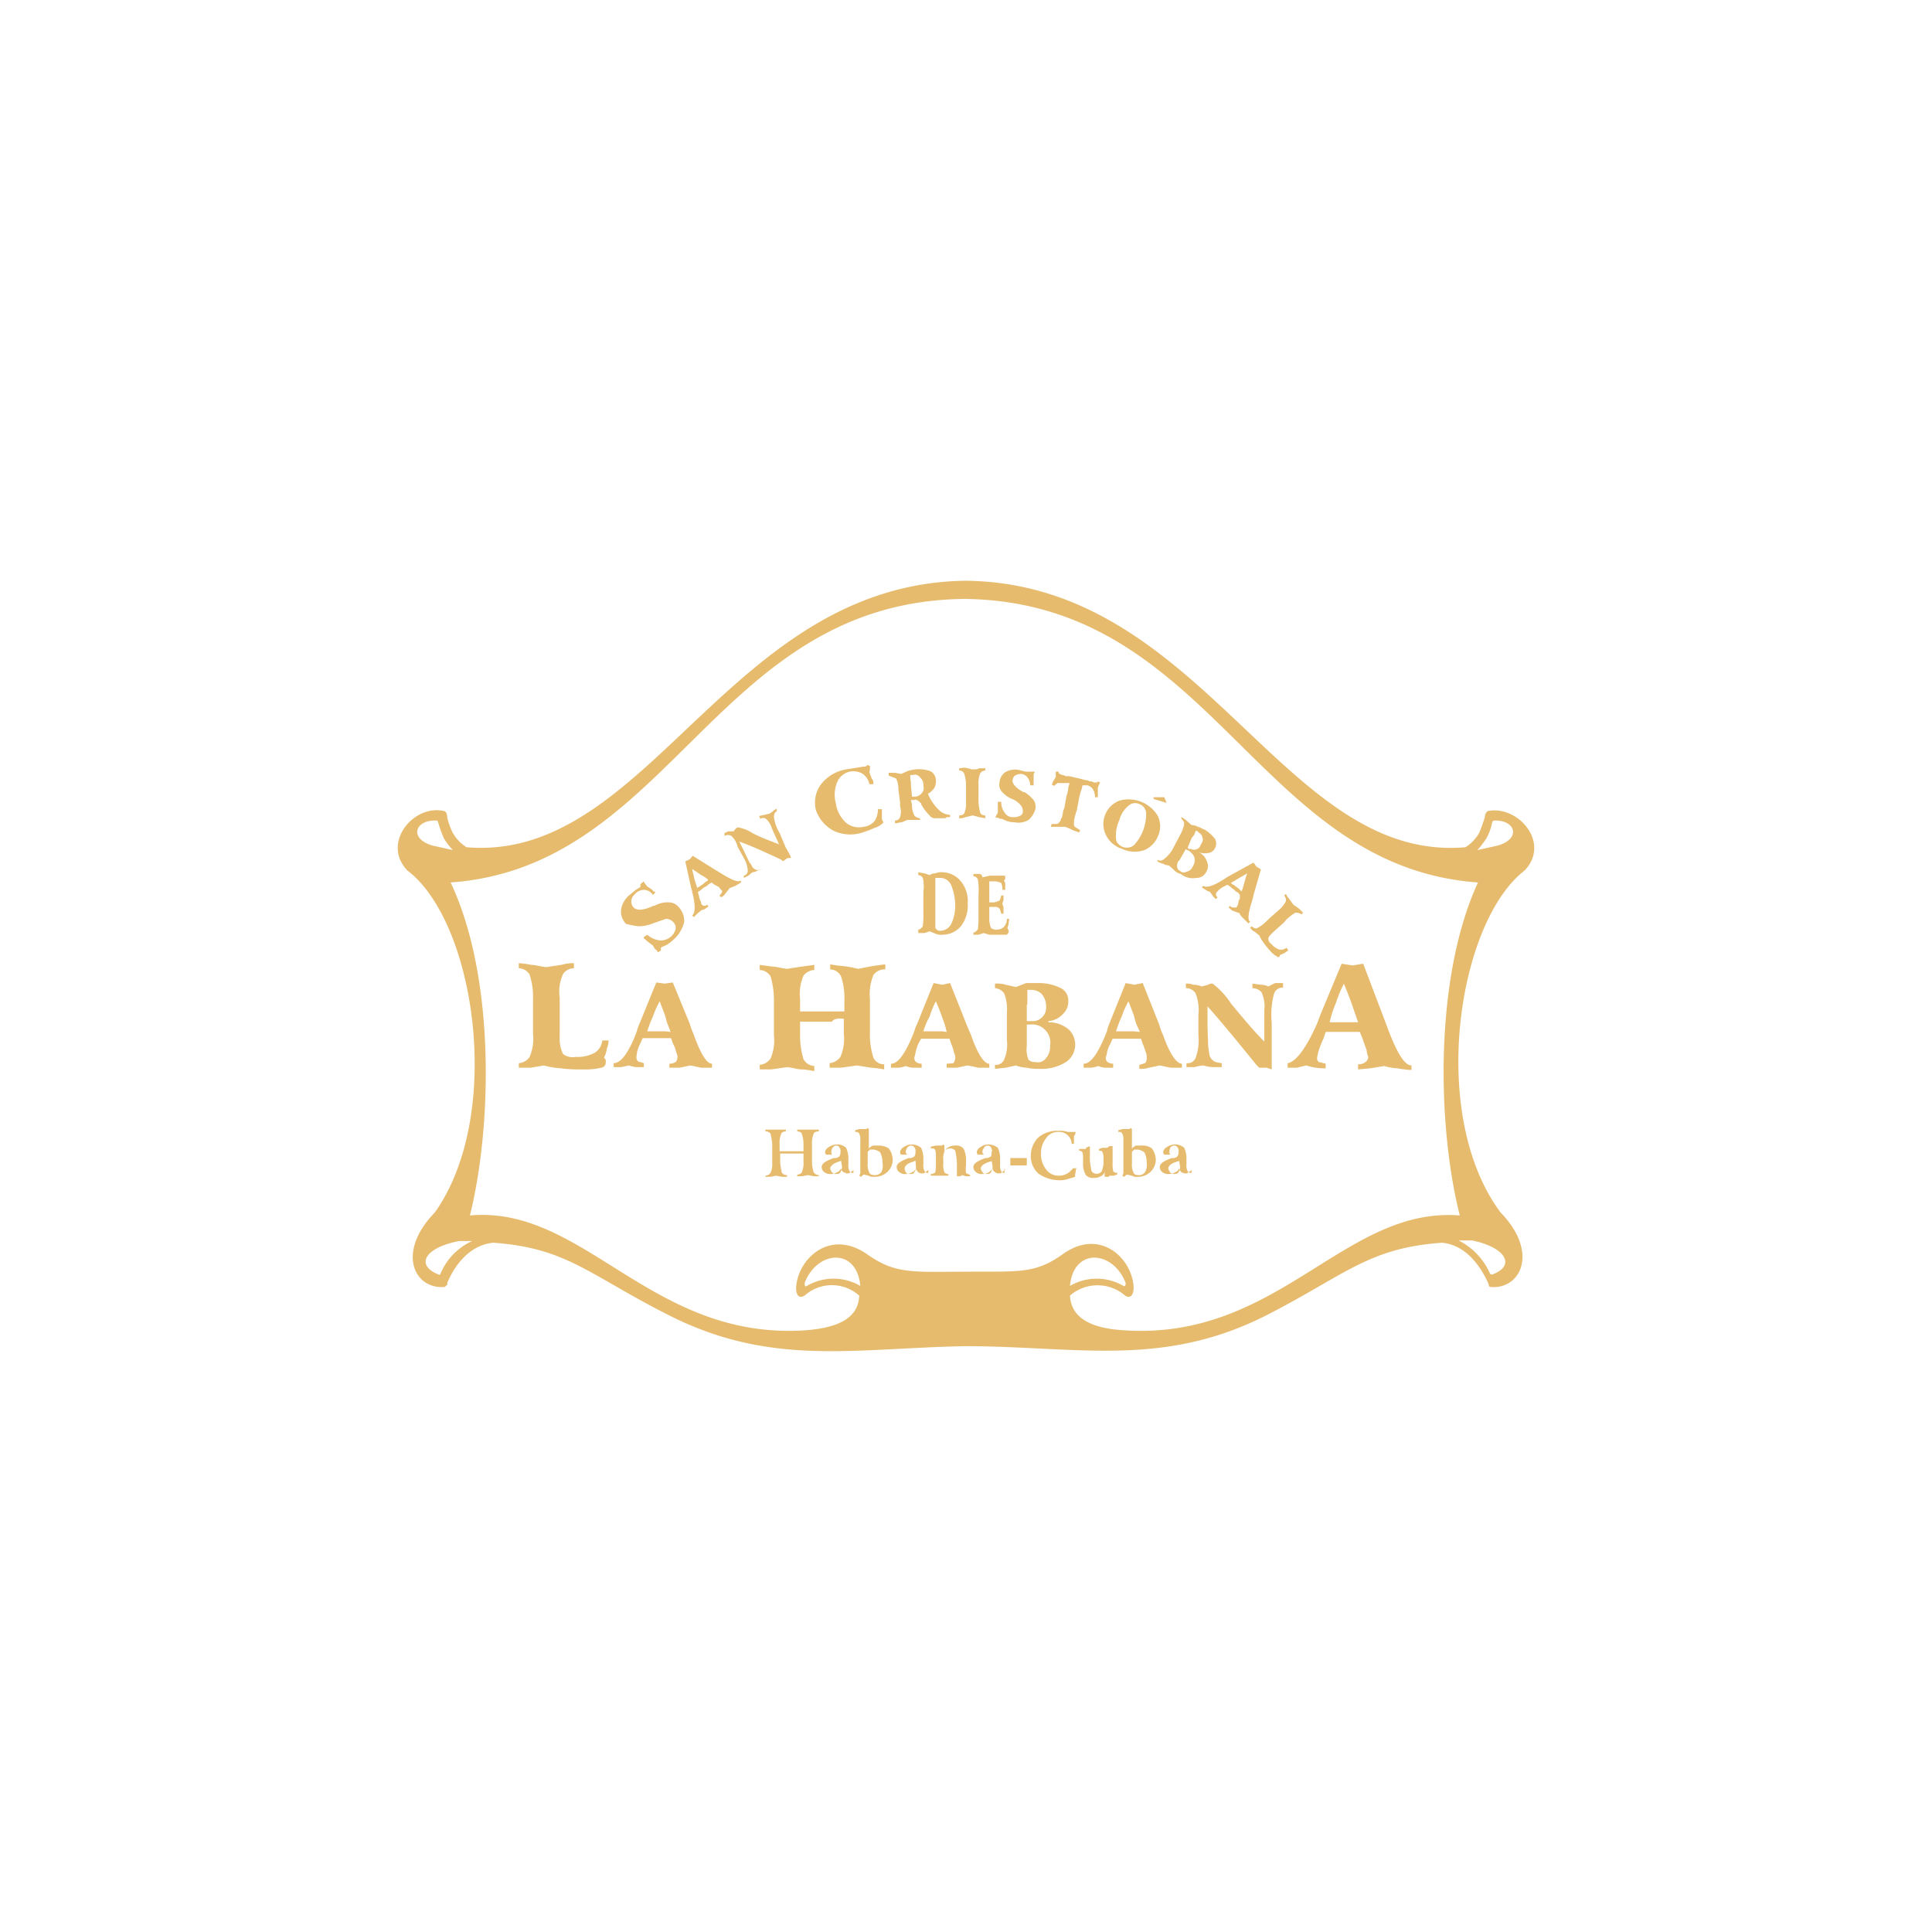 <?xml version="1.0" encoding="utf-8"?>
<!-- Generator: Adobe Illustrator 24.3.0, SVG Export Plug-In . SVG Version: 6.00 Build 0)  -->
<svg id="Layer_1" data-name="Layer 1" xmlns="http://www.w3.org/2000/svg" viewBox="0 0 340 340">
  <g id="Group_295" data-name="Group 295">
    <path id="Path_861" data-name="Path 861" d="M134.1,152.9a1.5,1.5,0,0,1-.9.2c-.3,0-.4-.2-.6-.3s-.4-.8-.7-1l-1-2.1-.8-1.6c1.7.6,4,1.6,7.4,3.2a.4.4,0,0,0,.4.2l.7-.5h.6c0-.2-.1-.2-.1-.3s-.6-1.2-.8-1.5l-1.1-2.6a7.3,7.3,0,0,1-1-2.8c0-.4.1-.9.5-1v-.5c-.3.2-.6.3-.7.5l-.6.4-.9.2-.9.2.2.5a.9.9,0,0,1,1,0,3.4,3.4,0,0,1,1,1.6l1.3,2.9c-1.4-.6-3-1.1-4.7-2a6.4,6.4,0,0,0-2.6-1l-.3.2-.4.5h-.9l-.7.3v.5a1.3,1.3,0,0,1,1.2,0,3.7,3.7,0,0,1,1.1,1.9l.6,1.1.5.9a5.1,5.1,0,0,1,.7,2.2.9.9,0,0,1-.7.9v.4l.8-.4.7-.6a1.6,1.6,0,0,0,.9-.3c.3-.1.6-.1.8-.3Z" fill="#e6bb6d"/>
    <path id="Path_862" data-name="Path 862" d="M150.1,206.4h0a.6.6,0,0,1-.6-.3,2.2,2.2,0,0,1-.2-1.2v-1a4.3,4.3,0,0,0-.4-1.9,2.3,2.3,0,0,0-1.6-.6,2.7,2.7,0,0,0-1.5.5,1.2,1.2,0,0,0-.6.8.6.6,0,0,0,.2.5h1c0-.2-.1-.2-.1-.3v-.3c0-.3.1-.4.3-.7a.7.7,0,0,1,.5-.3.6.6,0,0,1,.6.3.9.9,0,0,1,.2.8,1.1,1.1,0,0,1-.2.8,1.1,1.1,0,0,1-.7.3h-.3c-1.3.5-2.1.9-2.1,1.6a1.1,1.1,0,0,0,.5.9,1.6,1.6,0,0,0,1.2.3,1.7,1.7,0,0,0,1-.3,1.2,1.2,0,0,0,.7-.7c0,.3.2.4.3.6l.7.3c.3,0,.5,0,.6-.2a1.5,1.5,0,0,0,.6-.4v-.3C150.2,206.4,150.2,206.4,150.1,206.4Zm-1.9-1a3.2,3.2,0,0,1-.3.9c-.2.3-.5.3-.9.3s-.4-.2-.6-.3a3.3,3.3,0,0,1-.3-.6c0-.5.5-.9,1.3-1.2s.5-.1.6-.3Z" fill="#e6bb6d"/>
    <path id="Path_863" data-name="Path 863" d="M148.5,179.3v2.6a8.1,8.1,0,0,1-.6,4.1,2.7,2.7,0,0,1-1.9,1.1v.8h2l2.8-.4,2.5.4a18.1,18.1,0,0,1,2.3.3v-.9a2,2,0,0,1-1.9-1.2,13,13,0,0,1-.6-4.4v-5.8a9,9,0,0,1,.6-4.3,2.4,2.4,0,0,1,2.1-1v-.9l-2.2.3-2.6.5a20,20,0,0,0-2.7-.5,16.6,16.6,0,0,1-2.2-.3v.9a2.2,2.2,0,0,1,1.9,1.2,11.9,11.9,0,0,1,.6,4.2V178h-7.8v-2.2a8.1,8.1,0,0,1,.6-4.1,2.6,2.6,0,0,1,1.9-1v-.9l-2.2.3-2.6.4c-1-.1-1.9-.4-2.6-.4l-2.2-.3v.9a2.4,2.4,0,0,1,1.9,1.1,14.9,14.9,0,0,1,.6,4.3v6.1a8.1,8.1,0,0,1-.6,4.1,2.7,2.7,0,0,1-1.9,1.1v.8h2l2.8-.4c1,.1,1.9.4,2.6.4a14.6,14.6,0,0,1,2.2.3v-.9a2.3,2.3,0,0,1-1.9-1.2,14.2,14.2,0,0,1-.6-4.2v-2.4h5.6C146.8,179.2,147.6,179.2,148.5,179.3Z" fill="#e6bb6d"/>
    <path id="Path_864" data-name="Path 864" d="M142.9,201.4a4.2,4.2,0,0,1,.3-1.9c.1-.3.6-.4.9-.4v-.3h-3.8v.3c.2,0,.7.1.8.4a5.7,5.7,0,0,1,.3,1.8v1.3h-4.2v-1.3a3.8,3.8,0,0,1,.3-1.8c.1-.3.6-.4.8-.4v-.3h-3.6v.3a1.1,1.1,0,0,1,.9.4,11.3,11.3,0,0,1,.3,1.8v3.4a3.6,3.6,0,0,1-.3,1.7,1.2,1.2,0,0,1-.9.5v.2h.9l1-.2,1,.2h.9v-.3a1.1,1.1,0,0,1-.9-.4,11.3,11.3,0,0,1-.3-1.8V203h4.1v1.5a3.8,3.8,0,0,1-.3,1.8c-.1.3-.6.4-.8.4v.3h.8l1.1-.2,1,.2h.9v-.2a1.1,1.1,0,0,1-.9-.5,5.8,5.8,0,0,1-.3-1.9v-3.1Z" fill="#e6bb6d"/>
    <path id="Path_865" data-name="Path 865" d="M104.6,185.3a6.4,6.4,0,0,1-3.3.7,2.8,2.8,0,0,1-2.2-.5,6,6,0,0,1-.6-3v-7a7.1,7.1,0,0,1,.6-4.1,2.3,2.3,0,0,1,1.9-1v-.9a7.8,7.8,0,0,0-2.2.3l-2.7.4c-1-.1-1.9-.4-2.6-.4a16.6,16.6,0,0,0-2.2-.3v.9a2.3,2.3,0,0,1,1.9,1.1,12.4,12.4,0,0,1,.6,4.3v6.1a8.1,8.1,0,0,1-.6,4.1,2.5,2.5,0,0,1-1.9,1.1v.8h2.1l2.3-.4a14.7,14.7,0,0,0,2.9.5,27.5,27.5,0,0,0,4,.2,11.6,11.6,0,0,0,3.2-.3.9.9,0,0,0,.8-.9v-.4c0-.2-.2-.3-.3-.5a4.3,4.3,0,0,0,.5-1.6,3.5,3.5,0,0,0,.3-1.4H106A2.9,2.9,0,0,1,104.6,185.3Z" fill="#e6bb6d"/>
    <path id="Path_866" data-name="Path 866" d="M112.3,163a6.3,6.3,0,0,0,2.6-.5l2.3-.8a1.7,1.7,0,0,1,1.2.5,1.4,1.4,0,0,1,.5,1.3,2.7,2.7,0,0,1-2.7,2,4,4,0,0,1-2.3-1l-.6.4v.2l.8.7.8.6c.2.3.3.6.5.7s.3.3.3.5l.6-.3V167c0-.2,0-.2.1-.3l.9-.4a8.8,8.8,0,0,0,1.5-1.2,6.1,6.1,0,0,0,1.6-2.8,3.5,3.5,0,0,0-.9-2.6,2.3,2.3,0,0,0-1.8-.9,4.6,4.6,0,0,0-2.5.6H115c-1.7.8-2.9.9-3.5.3a1.6,1.6,0,0,1-.4-1.2,1.7,1.7,0,0,1,.6-1.1,2.1,2.1,0,0,1,1.6-.8,1.9,1.9,0,0,1,1.6.9l.4-.4s0-.2-.1-.2H115a1.2,1.2,0,0,0-.5-.5l-.6-.4-.3-.4a1.3,1.3,0,0,1-.3-.5l-.6.5v.5l-.8.5-1.1.9a4.1,4.1,0,0,0-1.5,2.6,3,3,0,0,0,.9,2.5A17,17,0,0,0,112.3,163Z" fill="#e6bb6d"/>
    <path id="Path_867" data-name="Path 867" d="M146.7,146.2a6.9,6.9,0,0,0,5.1.3,18,18,0,0,0,2.1-.8,3.4,3.4,0,0,0,1.6-1c0-.1-.2-.1-.2-.3s-.1-.1-.1-.3v-1.7h-.7a3.7,3.7,0,0,1-.6,2.1,3,3,0,0,1-1.9,1,3.6,3.6,0,0,1-3.1-.7,5.7,5.7,0,0,1-1.8-3.4,5.9,5.9,0,0,1,.2-3.7,3.2,3.2,0,0,1,2.2-1.9,3.4,3.4,0,0,1,2.2.3,3,3,0,0,1,1.3,1.9h.7v-.2a1.1,1.1,0,0,0-.3-.8l-.4-1.1c0-.1.1-.4.1-.6v-.5l-.5-.2c0,.2-.2.2-.3.3H152l-1.2.2-1.9.3a7.1,7.1,0,0,0-4.4,2.6,5.4,5.4,0,0,0-.9,4.6A6.6,6.6,0,0,0,146.7,146.2Z" fill="#e6bb6d"/>
    <path id="Path_868" data-name="Path 868" d="M165.8,153.5a2.3,2.3,0,0,0-1.2.2,1.7,1.7,0,0,0-1,.3l-.9-.3-1.1-.2v.5a1,1,0,0,1,.8.5,6.5,6.5,0,0,1,.1,2.4v3.8a16.2,16.2,0,0,1-.1,2.3c-.2.3-.5.6-.8.6v.6h1.1l.9-.3,1,.4a2.3,2.3,0,0,0,1.2.2,4.3,4.3,0,0,0,3.3-1.5,5.9,5.9,0,0,0,1.2-4,5.5,5.5,0,0,0-1.2-3.9A4.3,4.3,0,0,0,165.8,153.5Zm1.6,9.1a2.2,2.2,0,0,1-1.9,1.2c-.2,0-.5,0-.6-.2a.5.5,0,0,1-.3-.4v-8.7h.7a2.1,2.1,0,0,1,2.1,1.3,9.4,9.4,0,0,1,.7,3.7A7.4,7.4,0,0,1,167.4,162.6Z" fill="#e6bb6d"/>
    <path id="Path_869" data-name="Path 869" d="M122.1,182.1a16,16,0,0,1-.7-1.9l-3-7.3-1.4.2-1.5-.2-2.9,7.1a7.2,7.2,0,0,0-.5,1.4c-1.4,3.8-2.8,5.7-4.1,5.7v.7h1.3l1.4-.3a5,5,0,0,0,1.3.3h1.3v-.7l-1-.3a1.1,1.1,0,0,1-.3-.6c0-.5.1-.7.1-1a7.6,7.6,0,0,1,.6-1.6l.4-.9h5l.3.9a5.2,5.2,0,0,1,.6,1.6,1.5,1.5,0,0,1,.2,1,1.1,1.1,0,0,1-.3.7,2.3,2.3,0,0,1-1.1.3v.7h1.8l1.9-.4,1.9.4h1.9v-.7h0C124.4,187.2,123.3,185.5,122.1,182.1Zm-5-.6h-3.2a20,20,0,0,1,1-2.6,15.9,15.9,0,0,1,1.2-2.7c.4,1.2.9,2.2,1.1,3.1s.6,1.6.8,2.3Z" fill="#e6bb6d"/>
    <path id="Path_870" data-name="Path 870" d="M157.7,137a4.1,4.1,0,0,1,.4,1.9l.3,2.3v.7a3.1,3.1,0,0,1,0,1.9.9.9,0,0,1-.9.6v.5l1.1-.2c.3,0,.7-.3,1.1-.4h2.2V144a1.4,1.4,0,0,1-1-.5,4.1,4.1,0,0,1-.4-1.9l-.2-.8h.5c.4-.2.8.1,1.1.4s.2.1.2.3a7.5,7.5,0,0,0,1.5,2,1.1,1.1,0,0,0,1,.5H166c.2,0,.5,0,.6-.2h.6v-.4h0a2.9,2.9,0,0,1-1.9-.8,8.4,8.4,0,0,1-2-2.9,3.5,3.5,0,0,0,1.1-1,2.4,2.4,0,0,0,.3-1.4,1.8,1.8,0,0,0-1-1.6,6,6,0,0,0-2.6-.3,7,7,0,0,0-1.4.3l-1.1.5-1.1-.2h-1.1v.5Zm2.6-.6h.3a1.1,1.1,0,0,1,1.3.4,1.7,1.7,0,0,1,.6,1.5,1.3,1.3,0,0,1-.3,1.3,1.7,1.7,0,0,1-1.1.6h-.6l-.2-2.1a3.1,3.1,0,0,0-.1-1v-.7Z" fill="#e6bb6d"/>
    <path id="Path_871" data-name="Path 871" d="M130.3,155c-.5.3-1.6-.2-3.4-1.3l-1-.6-4-2.5-.5.6-.8.4,1,4.5c0,.2.2.5.2.8.6,2.3.6,3.8,0,4.2l.3.3.6-.6.6-.5c.2-.2.5-.2.7-.3l.7-.5-.3-.3c-.1.2-.3.2-.6.2l-.3-.2c-.1-.1-.1-.4-.2-.6a2.4,2.4,0,0,1-.3-1l-.2-.6.6-.4c.1-.2.4-.3.6-.5a1.3,1.3,0,0,0,.6-.4l.6-.4.4.3.9.5.4.5a.4.4,0,0,1,.2.4c-.2.2-.3.5-.5.6l.3.3a1.8,1.8,0,0,0,.8-.7l.7-.9,1-.4,1-.6V155Zm-6,.1-.6.5-.6.4c-.1.1-.3.1-.4.3l-.5-1.6c-.1-.6-.3-1.2-.4-1.8l1.6,1.1a5,5,0,0,1,1.2.8A.3.3,0,0,1,124.3,155.1Z" fill="#e6bb6d"/>
    <path id="Path_872" data-name="Path 872" d="M166.6,187.2v.7h1.8l1.9-.4,1.9.4h1.9v-.7h0c-.9,0-2-1.6-3.2-5l-.8-1.9-2.9-7.3-1.4.3-1.5-.3-2.9,7.2a5.9,5.9,0,0,0-.5,1.3c-1.5,3.8-2.8,5.7-4.1,5.7v.7h1.3a5,5,0,0,0,1.3-.3,3.5,3.5,0,0,0,1.4.3h1.4v-.7a1.9,1.9,0,0,1-1-.3,1.1,1.1,0,0,1-.3-.6c0-.4.2-.7.2-1a9.8,9.8,0,0,1,.5-1.6l.5-.9h5l.3.9a7.1,7.1,0,0,1,.5,1.6,1.6,1.6,0,0,1,.2,1,1.9,1.9,0,0,1-.3.8Zm-.8-5.7h-3.3a11.9,11.9,0,0,1,1.1-2.6,15.3,15.3,0,0,1,1.1-2.7c.5,1.2.9,2.2,1.2,3.1a14.4,14.4,0,0,1,.7,2.3Z" fill="#e6bb6d"/>
    <path id="Path_873" data-name="Path 873" d="M226.6,187.1v.8h1.6l1.7-.4a9.7,9.7,0,0,0,3.4.5v-.8l-1.2-.3a.8.8,0,0,1-.3-.8,7.9,7.9,0,0,1,.3-1.3,16.7,16.7,0,0,1,.8-2l.4-1.2h6l.5,1.2c.2.7.5,1.4.7,2a3.5,3.5,0,0,0,.3,1.2,1.2,1.2,0,0,1-.5.9,2,2,0,0,1-1.3.4v.9l2.2-.2,2.4-.4a9.3,9.3,0,0,0,2.3.4,17.1,17.1,0,0,0,2.5.3v-.8h0c-1.2,0-2.5-2.1-4.1-6.3l-.9-2.4-3.5-9.2-1.9.3-1.9-.3-3.7,8.9-.6,1.6C229.8,184.6,228,186.9,226.6,187.1Zm8.5-10.6a24.4,24.4,0,0,1,1.4-3.4c.6,1.5,1.1,2.7,1.5,3.9l1,2.9h-5a19,19,0,0,1,1.1-3.4Z" fill="#e6bb6d"/>
    <path id="Path_874" data-name="Path 874" d="M197.5,149.4a5.2,5.2,0,0,0,3.9.2,4.5,4.5,0,0,0,2.4-2.5,4.1,4.1,0,0,0-.1-3.6,6,6,0,0,0-6.7-2.6,4.4,4.4,0,0,0-2.4,6A4.8,4.8,0,0,0,197.5,149.4Zm-.5-5.1a4.7,4.7,0,0,1,1.6-2.5,1.7,1.7,0,0,1,1.9-.3,1.8,1.8,0,0,1,1.2,1.6,8.1,8.1,0,0,1-2.1,5.6,2,2,0,0,1-2.8-.2,1.3,1.3,0,0,1-.4-1,6.3,6.3,0,0,1,.6-3.2Z" fill="#e6bb6d"/>
    <path id="Path_875" data-name="Path 875" d="M205.3,141.3l-.4-1H203v.3Z" fill="#e6bb6d"/>
    <path id="Path_876" data-name="Path 876" d="M186.1,137.8h2.1c0,.3-.2.6-.2.9a4.5,4.5,0,0,1-.3,1.3l-.4,2.2-.2.5c-.1.7-.2,1.3-.4,1.4a.7.7,0,0,1-.3.6.5.5,0,0,1-.4.3h-.9l-.2.5h2.5a8.4,8.4,0,0,1,1.4.6l1.1.4.2-.4-.8-.5c-.1-.1-.3-.2-.3-.4v-.7a10.6,10.6,0,0,1,.5-1.9l.3-1.6a14.6,14.6,0,0,1,.4-1.7,4.5,4.5,0,0,0,.3-1.1h.9a1.9,1.9,0,0,1,1,.8,2.8,2.8,0,0,1,.3,1.3h.5v-1.7l.2-.5.2-.4-.4-.2c0,.2-.2.2-.3.2a1.1,1.1,0,0,1-.8-.2h-.4a.8.8,0,0,0-.6-.2l-1.2-.3-1.7-.4h-.6l-.5-.2a1.1,1.1,0,0,1-.7-.3c-.1,0-.1-.1-.1-.3h-.5v.9a4.3,4.3,0,0,1-.4.7c-.2.3-.2.6-.3.7l.4.2Z" fill="#e6bb6d"/>
    <path id="Path_877" data-name="Path 877" d="M204.7,151.3a.9.9,0,0,1-1,0v.3a3,3,0,0,0,1,.4,1.9,1.9,0,0,0,1,.3l.9.8a2.4,2.4,0,0,0,1.2.7,3.3,3.3,0,0,0,2.7.7,1.9,1.9,0,0,0,1.8-1.1,1.9,1.9,0,0,0,.1-1.8,2.8,2.8,0,0,0-1.4-1.6h0a3.3,3.3,0,0,0,1.7.1,1.5,1.5,0,0,0,1.1-.8,1.7,1.7,0,0,0,0-1.7,6.9,6.9,0,0,0-1.8-1.6c-.4-.1-.7-.4-1.2-.5a2.3,2.3,0,0,0-1.1-.3l-.9-.8a4.7,4.7,0,0,0-.9-.6v.3a1.2,1.2,0,0,1,.5.9,6.2,6.2,0,0,1-.7,1.9l-1,1.9-.3.6A6.3,6.3,0,0,1,204.7,151.3Zm5-3.8.3-.4a1.1,1.1,0,0,0,.3-.6c.1-.2.1-.3.3-.3a.1.1,0,0,1,.1.1.2.2,0,0,1,.2.2,1.1,1.1,0,0,1,.7.9c.2.4,0,.8-.3,1.3a1.2,1.2,0,0,1-1.7.7h-.3c-.2,0-.2-.2-.3-.2h0Zm-2.2,4,1.2-2.1s.1,0,.1.2h.2a2.5,2.5,0,0,1,1.2,1.3,2.1,2.1,0,0,1-.3,1.6,1.4,1.4,0,0,1-1.1.9.9.9,0,0,1-1.1-.1c-.3-.2-.5-.3-.5-.6a1.4,1.4,0,0,1,.3-1.3Z" fill="#e6bb6d"/>
    <path id="Path_878" data-name="Path 878" d="M211.8,155.9l-.3.2c.1.2.4.3.7.5s.4.3.7.3l.5.7a1.7,1.7,0,0,0,.6.6l.3-.3a.5.5,0,0,1-.3-.4.9.9,0,0,1,.1-.5c.2-.1.3-.3.4-.4a4.7,4.7,0,0,1,.9-.6l.6-.3.6.4c.1.2.4.3.6.5s.4.4.6.4l.4.5v.6a2.2,2.2,0,0,0-.3,1l-.3.6H217a.5.5,0,0,1-.5-.3l-.3.3c.3.2.5.5.8.6l1.1.4a2.8,2.8,0,0,0,.7.9l.9.9.3-.3h0c-.5-.3-.3-1.6.3-3.5a10.3,10.3,0,0,0,.3-1.2l1.3-4.5-.8-.5-.5-.7-4,2.2-.7.4C213.7,155.9,212.3,156.3,211.8,155.9Zm6.3-1.4,1.4-.8c-.3.7-.4,1.3-.6,1.9a10.4,10.4,0,0,1-.4,1.3c-.1-.2-.3-.2-.3-.3s-.3-.3-.6-.5-.4-.4-.6-.4l-.4-.3Z" fill="#e6bb6d"/>
    <path id="Path_879" data-name="Path 879" d="M178.8,173.7l-1.8-.4a5.5,5.5,0,0,0-1.9-.2v.8a2.2,2.2,0,0,1,1.6.9,7.4,7.4,0,0,1,.5,3.3v5a6.7,6.7,0,0,1-.5,3.4,1.6,1.6,0,0,1-1.6.9v.7l1.9-.2,1.8-.4a5.8,5.8,0,0,0,1.9.4,8.2,8.2,0,0,0,2.2.2,8.1,8.1,0,0,0,4.7-1.2,3.7,3.7,0,0,0,.4-5.8,5.5,5.5,0,0,0-3.5-1.2v-.2a3.8,3.8,0,0,0,2.6-1.3,2.9,2.9,0,0,0,.9-2.2,2.4,2.4,0,0,0-1.3-2.3,8.7,8.7,0,0,0-4-.9h-2.1Zm2,3.1v-2.6h.6a2.7,2.7,0,0,1,1.9.7,3.3,3.3,0,0,1,.8,2.2,2.4,2.4,0,0,1-2.1,2.6h-1.3v-2.9Zm-.1,3.5h.6a3.2,3.2,0,0,1,3.5,3.7,3.1,3.1,0,0,1-.7,2.2,1.8,1.8,0,0,1-1.9.7,1.6,1.6,0,0,1-1.2-.4,4.8,4.8,0,0,1-.3-2.4v-3.8Z" fill="#e6bb6d"/>
    <path id="Path_880" data-name="Path 880" d="M268.3,153.2c4.6-4.8-1-11.4-6.3-10.5-.6.1-.7,1-.7,1.1s-.6,1.9-1,2.8h0a7.2,7.2,0,0,1-2.4,2.5c-32.1,2.8-46-46.4-87.9-46.9h0c-41.9.5-55.8,49.6-87.9,46.9a7.2,7.2,0,0,1-2.4-2.5h0a11.6,11.6,0,0,1-1-2.8c0-.3-.1-1.1-.7-1.1-5.3-1.1-10.9,5.7-6.3,10.5,12,9.1,17,43.1,4.8,60.2-6.7,6.9-3.7,13.4,1.6,13.1.3,0,.3-.2.5-.3s.1-.3.1-.4c.7-1.7,3.1-6.6,8.1-7.1,12.9.9,16.8,5.6,30.6,12.6,18.3,9.4,33.1,5.9,52.9,5.6h0c19.8.1,34.6,3.8,52.9-5.6,13.6-7,17.7-11.7,30.6-12.6,4.9.5,7.3,5.4,8.1,7.1,0,.1.1.2.1.4s.2.3.5.3c5.2.3,8.3-6.2,1.6-13.1C251.3,196.3,256.5,162.3,268.3,153.2ZM76.5,144.4c.5,0,.5,0,.6.3a23.1,23.1,0,0,0,1,2.8h0a10.6,10.6,0,0,0,1.6,2.1l-3.6-.8C72,147.6,73,144.4,76.5,144.4Zm1,79.7c0,.2-.1.3-.3.2h0c-4.1-1.6-2.6-4.7,3.6-5.9h2.3a10.9,10.9,0,0,0-5.6,5.8Zm185.1.2a.4.4,0,0,1-.4-.2h0a11.9,11.9,0,0,0-5.5-5.8h2.4C265.2,219.6,266.7,222.8,262.6,224.3Zm-5.7-10.4c-20.4-1.6-31.9,22.1-59.2,20.2-5-.3-9.2-1.8-9.4-6.1a7.4,7.4,0,0,1,9.7,0c.7.5,1.5.2,1.5-1.4-.2-5.1-5.9-10.7-12.6-5.8-4.9,3.5-8,2.9-17,3h0c-9.1,0-12.2.5-17.2-3-6.6-4.7-12.3.7-12.6,5.8,0,1.6.7,1.9,1.5,1.4a7.2,7.2,0,0,1,9.6,0c-.1,4.3-4.4,5.7-9.3,6.1-27.3,1.9-39-22-59.2-20.2,3.9-15.7,4.5-41.9-3.4-58.6,39-2.8,46.6-49.4,90.4-49.9h0c43.7.5,51.4,47.1,90.4,49.9-7.7,16.7-7.2,42.8-3.2,58.6Zm-68.6,12.4c.6-6.8,7.6-6.3,9.8-.5,0,.1,0,.7-.4.5a9.3,9.3,0,0,0-9.4,0Zm-36.9,0a9.3,9.3,0,0,0-9.4,0c-.4.3-.4-.3-.4-.5,2.2-5.8,9.2-6.3,9.8.5Zm112.2-77.5-3.6.8a16.6,16.6,0,0,0,1.6-2.1h0a9.4,9.4,0,0,0,1-2.8c.2-.3.2-.3.6-.3C266.7,144.4,267.7,147.6,263.6,148.8Z" fill="#e6bb6d"/>
    <path id="Path_881" data-name="Path 881" d="M220.3,163l-.3.3c.3.3.4.5.7.6l.9.7a6.3,6.3,0,0,0,.7,1.2,13.1,13.1,0,0,0,1.2,1.5,4,4,0,0,0,1.2,1,.3.3,0,0,0,.5,0h0c0-.2,0-.2.2-.3l.7-.3c.2-.2.5-.3.6-.5l-.3-.4a1.6,1.6,0,0,1-1.3.3,3.3,3.3,0,0,1-1.3-.9c-.5-.4-.6-.7-.6-1s.3-.6.9-1.2l1.9-1.7.4-.5a9.5,9.5,0,0,1,1.6-1.2,2.9,2.9,0,0,1,1.1.3l.2-.3-.7-.7-1-.7-.7-1a2.4,2.4,0,0,1-.6-.9l-.3.3a1.3,1.3,0,0,1,.3,1,5.1,5.1,0,0,1-1.3,1.6l-1.7,1.5-.4.4a6.7,6.7,0,0,1-1.6,1.2C221,163.5,220.6,163.3,220.3,163Z" fill="#e6bb6d"/>
    <path id="Path_882" data-name="Path 882" d="M168.8,135.2v.4a.9.9,0,0,1,.9.6,6.6,6.6,0,0,1,.3,2.1v2.9a4,4,0,0,1-.3,1.9c-.1.3-.6.4-.9.4v.5a2.2,2.2,0,0,0,1.1-.2l1.3-.3,1.1.3,1.1.2v-.5c-.5,0-.8-.2-.9-.5a8.8,8.8,0,0,1-.3-2.1v-2.8a4.6,4.6,0,0,1,.3-2,1.1,1.1,0,0,1,.9-.5v-.4h-1.1c-.2.2-.7.2-1.3.2a6.1,6.1,0,0,0-1.3-.3Z" fill="#e6bb6d"/>
    <path id="Path_883" data-name="Path 883" d="M176,144.1h.3l.7.3a3.7,3.7,0,0,0,1.5.3,3.5,3.5,0,0,0,2.5-.4,3.9,3.9,0,0,0,1.2-1.9,2.1,2.1,0,0,0-.3-1.6,6.7,6.7,0,0,0-1.6-1.4h-.2c-1.3-.7-2-1.5-1.9-2.1a1.2,1.2,0,0,1,.4-.8,2.3,2.3,0,0,1,1.1-.3,1.5,1.5,0,0,1,1.1.6,2.2,2.2,0,0,1,.5,1.4h.6v-1.9c0-.2.2-.3.2-.5h-1.6l-1.2-.3a3.4,3.4,0,0,0-2.4.4,2.4,2.4,0,0,0-1,1.8,1.8,1.8,0,0,0,.4,1.6,4.6,4.6,0,0,0,1.8,1.3,3.8,3.8,0,0,1,1.6,1.2,1.6,1.6,0,0,1,.3.9.8.8,0,0,1-.6.9,2,2,0,0,1-1.1.2,1.6,1.6,0,0,1-1.5-.8,3,3,0,0,1-.6-1.9h-.6v1.8a1.1,1.1,0,0,1-.3.6c0,.1-.1.2-.1.4h.4Z" fill="#e6bb6d"/>
    <path id="Path_884" data-name="Path 884" d="M172.3,153.8h-1v.4c.3,0,.8.3.8.7a10.5,10.5,0,0,1,.1,2.5V161a20.9,20.9,0,0,1-.1,2.5c-.2.3-.5.6-.8.6v.4h.9l.9-.3,1,.3h3.1c.1-.2.3-.3.3-.5v-.3l-.2-.3c0-.3.2-.6.2-.9s.1-.5.1-.8h-.4a2.2,2.2,0,0,1-.5,1.4,1.9,1.9,0,0,1-1.3.5,1.4,1.4,0,0,1-1-.3,4,4,0,0,1-.3-1.5v-2.2h.9a1.1,1.1,0,0,1,.9.3,3.2,3.2,0,0,1,.3.9h.4V160a1.5,1.5,0,0,0-.2-.9c0-.3.2-.5.2-.8v-.7h-.4a3.2,3.2,0,0,1-.3.9l-.9.3h-.9v-3.7h1a2.9,2.9,0,0,1,1.1.3,2.5,2.5,0,0,1,.2,1.2h.5v-.9a1,1,0,0,0-.2-.7c0-.2.2-.2.2-.3v-.3c0-.2,0-.3-.2-.3h-2.5l-1.3.3Q172.8,153.8,172.3,153.8Z" fill="#e6bb6d"/>
    <path id="Path_885" data-name="Path 885" d="M170,205.1v-.9a4.2,4.2,0,0,0-.4-2,1.6,1.6,0,0,0-1.5-.6,2.4,2.4,0,0,0-1.2.3c-.3.1-.6.6-.7.8h0v-1.1l-.2-.2-.2.2h-1.1l-.9.2v.3h.2c.3,0,.4,0,.6.3a5.3,5.3,0,0,1,.1,1.3v1a8.6,8.6,0,0,1-.1,1.6,1.1,1.1,0,0,1-.8.3v.3h3.1v-.3a.8.8,0,0,1-.7-.3,3.6,3.6,0,0,1-.2-1.5v-.8a2.5,2.5,0,0,1,.3-1.5,1.2,1.2,0,0,1,1.8,0,13.3,13.3,0,0,1,.3,2.1V207h.4a.6.6,0,0,0,.5-.2l.7.2h.7v-.3a1.1,1.1,0,0,1-.7-.3A4.7,4.7,0,0,1,170,205.1Z" fill="#e6bb6d"/>
    <path id="Path_886" data-name="Path 886" d="M179.1,203.8h-1.3v1.3h2.9v-1.3h-1.6Z" fill="#e6bb6d"/>
    <path id="Path_887" data-name="Path 887" d="M176.7,206.4c0,.2-.1.2,0,0a.5.5,0,0,1-.5-.3,2.2,2.2,0,0,1-.2-1.2v-1a4.3,4.3,0,0,0-.4-1.9,2.7,2.7,0,0,0-1.6-.6,2.5,2.5,0,0,0-1.5.5,1.2,1.2,0,0,0-.6.8.6.6,0,0,0,.2.5h1c0-.2-.2-.2-.2-.3v-.3c0-.3.2-.4.3-.7a1.1,1.1,0,0,1,.6-.3.7.7,0,0,1,.6.3c.1.3.3.6.1.8a1.9,1.9,0,0,1-.1.8,1.5,1.5,0,0,1-.7.3h-.3c-1.3.5-2.1.9-2.1,1.6a1.1,1.1,0,0,0,.5.9,1.4,1.4,0,0,0,1.1.3,1.8,1.8,0,0,0,1.1-.3,2.3,2.3,0,0,0,.7-.7.7.7,0,0,0,.3.6,1.1,1.1,0,0,0,.7.3c.3,0,.5,0,.6-.2l.6-.4-.2-.3C176.9,206.4,176.7,206.4,176.7,206.4Zm-2-1a3.2,3.2,0,0,1-.3.9c-.2.3-.4.3-.9.3s-.4-.2-.6-.3a3.3,3.3,0,0,1-.3-.6c0-.5.5-.9,1.4-1.2s.4-.1.5-.3Z" fill="#e6bb6d"/>
    <path id="Path_888" data-name="Path 888" d="M154.6,201.6h-1c-.3.2-.6.3-.7.6v-3.5l-.2-.2c-.1,0-.1.2-.3.2h-1.2l-.7.2v.3h.2a.5.5,0,0,1,.5.3,2,2,0,0,1,.2,1.1v5.5a1.1,1.1,0,0,1-.2.8l.3.2.5-.4.9.2c.2.2.5.2,1,.2a3.2,3.2,0,0,0,2.3-.9,2.9,2.9,0,0,0,.9-2.2,3.4,3.4,0,0,0-.7-1.9A3.1,3.1,0,0,0,154.6,201.6Zm.5,4.7a1.5,1.5,0,0,1-1.2.5c-.3,0-.8-.1-.9-.4a3,3,0,0,1-.3-1.6v-2.1l.4-.4h.6a2.2,2.2,0,0,1,1.2.5,3.9,3.9,0,0,1,.4,1.8A2.7,2.7,0,0,1,155.1,206.3Z" fill="#e6bb6d"/>
    <path id="Path_889" data-name="Path 889" d="M188,206.4a2.8,2.8,0,0,1-1.6.5,2.7,2.7,0,0,1-2.3-1.1,4.3,4.3,0,0,1-.9-2.8,4.2,4.2,0,0,1,.9-2.7,2.5,2.5,0,0,1,2.2-1.1,2.2,2.2,0,0,1,2.3,2.1h.4V200a.4.4,0,0,1,.2-.3c0-.2.1-.3.1-.5h-1.4a4.1,4.1,0,0,0-1.6-.2,5.2,5.2,0,0,0-3.6,1.2,4.6,4.6,0,0,0-1.3,3.2,4.2,4.2,0,0,0,1.3,3.1,6.5,6.5,0,0,0,3.6,1.2,4.4,4.4,0,0,0,1.6-.2l1.3-.4h0v-.3c0-.2.1-.5.1-.6s0-.5.2-.6H189C188.8,205.5,188.5,206.1,188,206.4Z" fill="#e6bb6d"/>
    <path id="Path_890" data-name="Path 890" d="M163.3,206.4c0,.2-.2.2,0,0a.6.6,0,0,1-.6-.3,2.2,2.2,0,0,1-.2-1.2v-1a4.3,4.3,0,0,0-.4-1.9,2.5,2.5,0,0,0-3.1-.1,1.2,1.2,0,0,0-.6.8.6.6,0,0,0,.2.5h1a.4.4,0,0,0-.2-.3v-.3c0-.3.2-.4.3-.7a1.1,1.1,0,0,1,.6-.3.6.6,0,0,1,.6.3.9.9,0,0,1,.2.8,1.1,1.1,0,0,1-.2.8,1.1,1.1,0,0,1-.7.3h-.3c-1.3.5-2.1.9-2.1,1.6a1.1,1.1,0,0,0,.5.9,1.4,1.4,0,0,0,1.1.3,1.8,1.8,0,0,0,1.1-.3,1.2,1.2,0,0,0,.7-.7c0,.3.2.4.3.6a1.1,1.1,0,0,0,.7.3c.3,0,.5,0,.6-.2l.6-.4v-.3C163.4,206.4,163.3,206.4,163.3,206.4Zm-2.1-1a1.6,1.6,0,0,1-.3.9c-.1.3-.4.3-.9.3s-.4-.2-.6-.3a2.1,2.1,0,0,1-.2-.6c0-.5.4-.9,1.3-1.2a1.1,1.1,0,0,0,.6-.3Z" fill="#e6bb6d"/>
    <path id="Path_891" data-name="Path 891" d="M196.5,206.4h0a.7.7,0,0,1-.6-.3,6.1,6.1,0,0,1-.1-1.4v-3h-.6c-.1.2-.3.2-.4.3H194l-.6.2v.3c.2,0,.5,0,.6.2a2.7,2.7,0,0,1,.2,1.2v.9a6.1,6.1,0,0,1-.3,1.3,1.1,1.1,0,0,1-1.8,0,13.8,13.8,0,0,1-.3-2v-2.4l-.5.2c-.1,0-.2.1-.2.3h-1.2v.3a.7.7,0,0,1,.6.3,4.5,4.5,0,0,1,.1,1.2v.7a3.8,3.8,0,0,0,.5,2.1,1.7,1.7,0,0,0,1.4.5,2.1,2.1,0,0,0,1.2-.3,1.1,1.1,0,0,0,.7-.8h0v.9h.6c.2,0,.2-.2.3-.2h.7l.6-.2v-.4Z" fill="#e6bb6d"/>
    <path id="Path_892" data-name="Path 892" d="M208,187.9v-.7h0c-.9,0-2.1-1.6-3.3-5a11.4,11.4,0,0,1-.7-1.9l-2.9-7.3-1.5.3-1.5-.3-2.9,7.2a6.8,6.8,0,0,0-.4,1.3c-1.5,3.8-2.8,5.7-4.1,5.7v.7H192a6.1,6.1,0,0,0,1.3-.3,3.1,3.1,0,0,0,1.3.3h1.3v-.7a1.9,1.9,0,0,1-1-.3,1.1,1.1,0,0,1-.3-.6c0-.4.2-.7.2-1a5.2,5.2,0,0,1,.6-1.6l.4-.9h5l.3.9c.3.6.4,1.2.6,1.6a3.1,3.1,0,0,1,.1,1,1.1,1.1,0,0,1-.3.8l-1,.3v.7a4.7,4.7,0,0,0,1.7-.2l1.9-.4,1.9.4Zm-8.4-6.4h-3.2a20,20,0,0,1,1-2.6,15.9,15.9,0,0,1,1.2-2.7c.4,1.2.9,2.2,1.1,3.1s.6,1.6.9,2.3Z" fill="#e6bb6d"/>
    <path id="Path_893" data-name="Path 893" d="M209.6,206.4h0a.6.6,0,0,1-.6-.3,2.2,2.2,0,0,1-.2-1.2v-1a4.3,4.3,0,0,0-.4-1.9,2.3,2.3,0,0,0-1.6-.6,2.7,2.7,0,0,0-1.5.5,1.2,1.2,0,0,0-.6.8.6.6,0,0,0,.2.5h1c0-.2-.1-.2-.1-.3v-.3a1.9,1.9,0,0,1,.2-.7,1.1,1.1,0,0,1,.6-.3.6.6,0,0,1,.6.3.9.9,0,0,1,.2.8,1.1,1.1,0,0,1-.2.8,1.1,1.1,0,0,1-.7.3h-.3c-1.3.5-2.1.9-2.1,1.6a1.1,1.1,0,0,0,.5.9,1.6,1.6,0,0,0,1.2.3,1.7,1.7,0,0,0,1-.3,1.2,1.2,0,0,0,.7-.7c0,.3.2.4.3.6a1.5,1.5,0,0,0,.7.3c.3,0,.5,0,.6-.2a1.5,1.5,0,0,0,.6-.4v-.3C209.7,206.4,209.7,206.4,209.6,206.4Zm-1.9-1a3.2,3.2,0,0,1-.3.9c-.2.3-.5.3-.9.3a.9.9,0,0,1-.6-.3,3.3,3.3,0,0,1-.3-.6c0-.5.4-.9,1.3-1.2s.5-.1.6-.3Z" fill="#e6bb6d"/>
    <path id="Path_894" data-name="Path 894" d="M223.2,173.6a3.1,3.1,0,0,0-1.3-.3l-1.5-.2v.8a2.2,2.2,0,0,1,1.6.7,6,6,0,0,1,.5,3.2v5.5c-1.9-1.9-3.7-4.1-5.8-6.6a14,14,0,0,0-3.3-3.6,1.2,1.2,0,0,0-.8.2l-1.1.3a3.7,3.7,0,0,0-1.5-.3,3,3,0,0,0-1.3-.2v.8a2,2,0,0,1,1.7.9,8,8,0,0,1,.5,3.8v3.6a9,9,0,0,1-.5,4,1.5,1.5,0,0,1-1.6.9v.7h1.4a7.6,7.6,0,0,1,1.6-.3,6.5,6.5,0,0,0,1.6.3H215v-.7a5,5,0,0,1-1.3-.3,2.4,2.4,0,0,1-.8-.9,17.7,17.7,0,0,1-.3-2.1c0-1-.1-2.3-.1-3.8v-2.9c1.9,2.1,4.8,5.6,8.6,10.3l.5.5h1.3l.9.3v-8.2a14.5,14.5,0,0,1,.4-5.1,1.6,1.6,0,0,1,1.6-1.1V173h-1.4Z" fill="#e6bb6d"/>
    <path id="Path_895" data-name="Path 895" d="M200.9,201.6h-1c-.3.2-.6.3-.7.6v-3.5l-.2-.2c-.1,0-.1.2-.3.2h-1.2l-.7.2v.3h.2a.5.5,0,0,1,.5.3,2,2,0,0,1,.2,1.1v5.5a1.1,1.1,0,0,1-.2.8l.3.2.5-.4.9.2a1.5,1.5,0,0,0,1,.2,3.2,3.2,0,0,0,2.3-.9,2.9,2.9,0,0,0,.9-2.2,3.4,3.4,0,0,0-.7-1.9A2.7,2.7,0,0,0,200.9,201.6Zm.6,4.7a1.3,1.3,0,0,1-1.2.5c-.3,0-.7-.1-.8-.4a3,3,0,0,1-.3-1.6v-2.1l.4-.4h.6a2.6,2.6,0,0,1,1.2.5,3.9,3.9,0,0,1,.4,1.8A2.7,2.7,0,0,1,201.5,206.3Z" fill="#e6bb6d"/>
  </g>
</svg>

